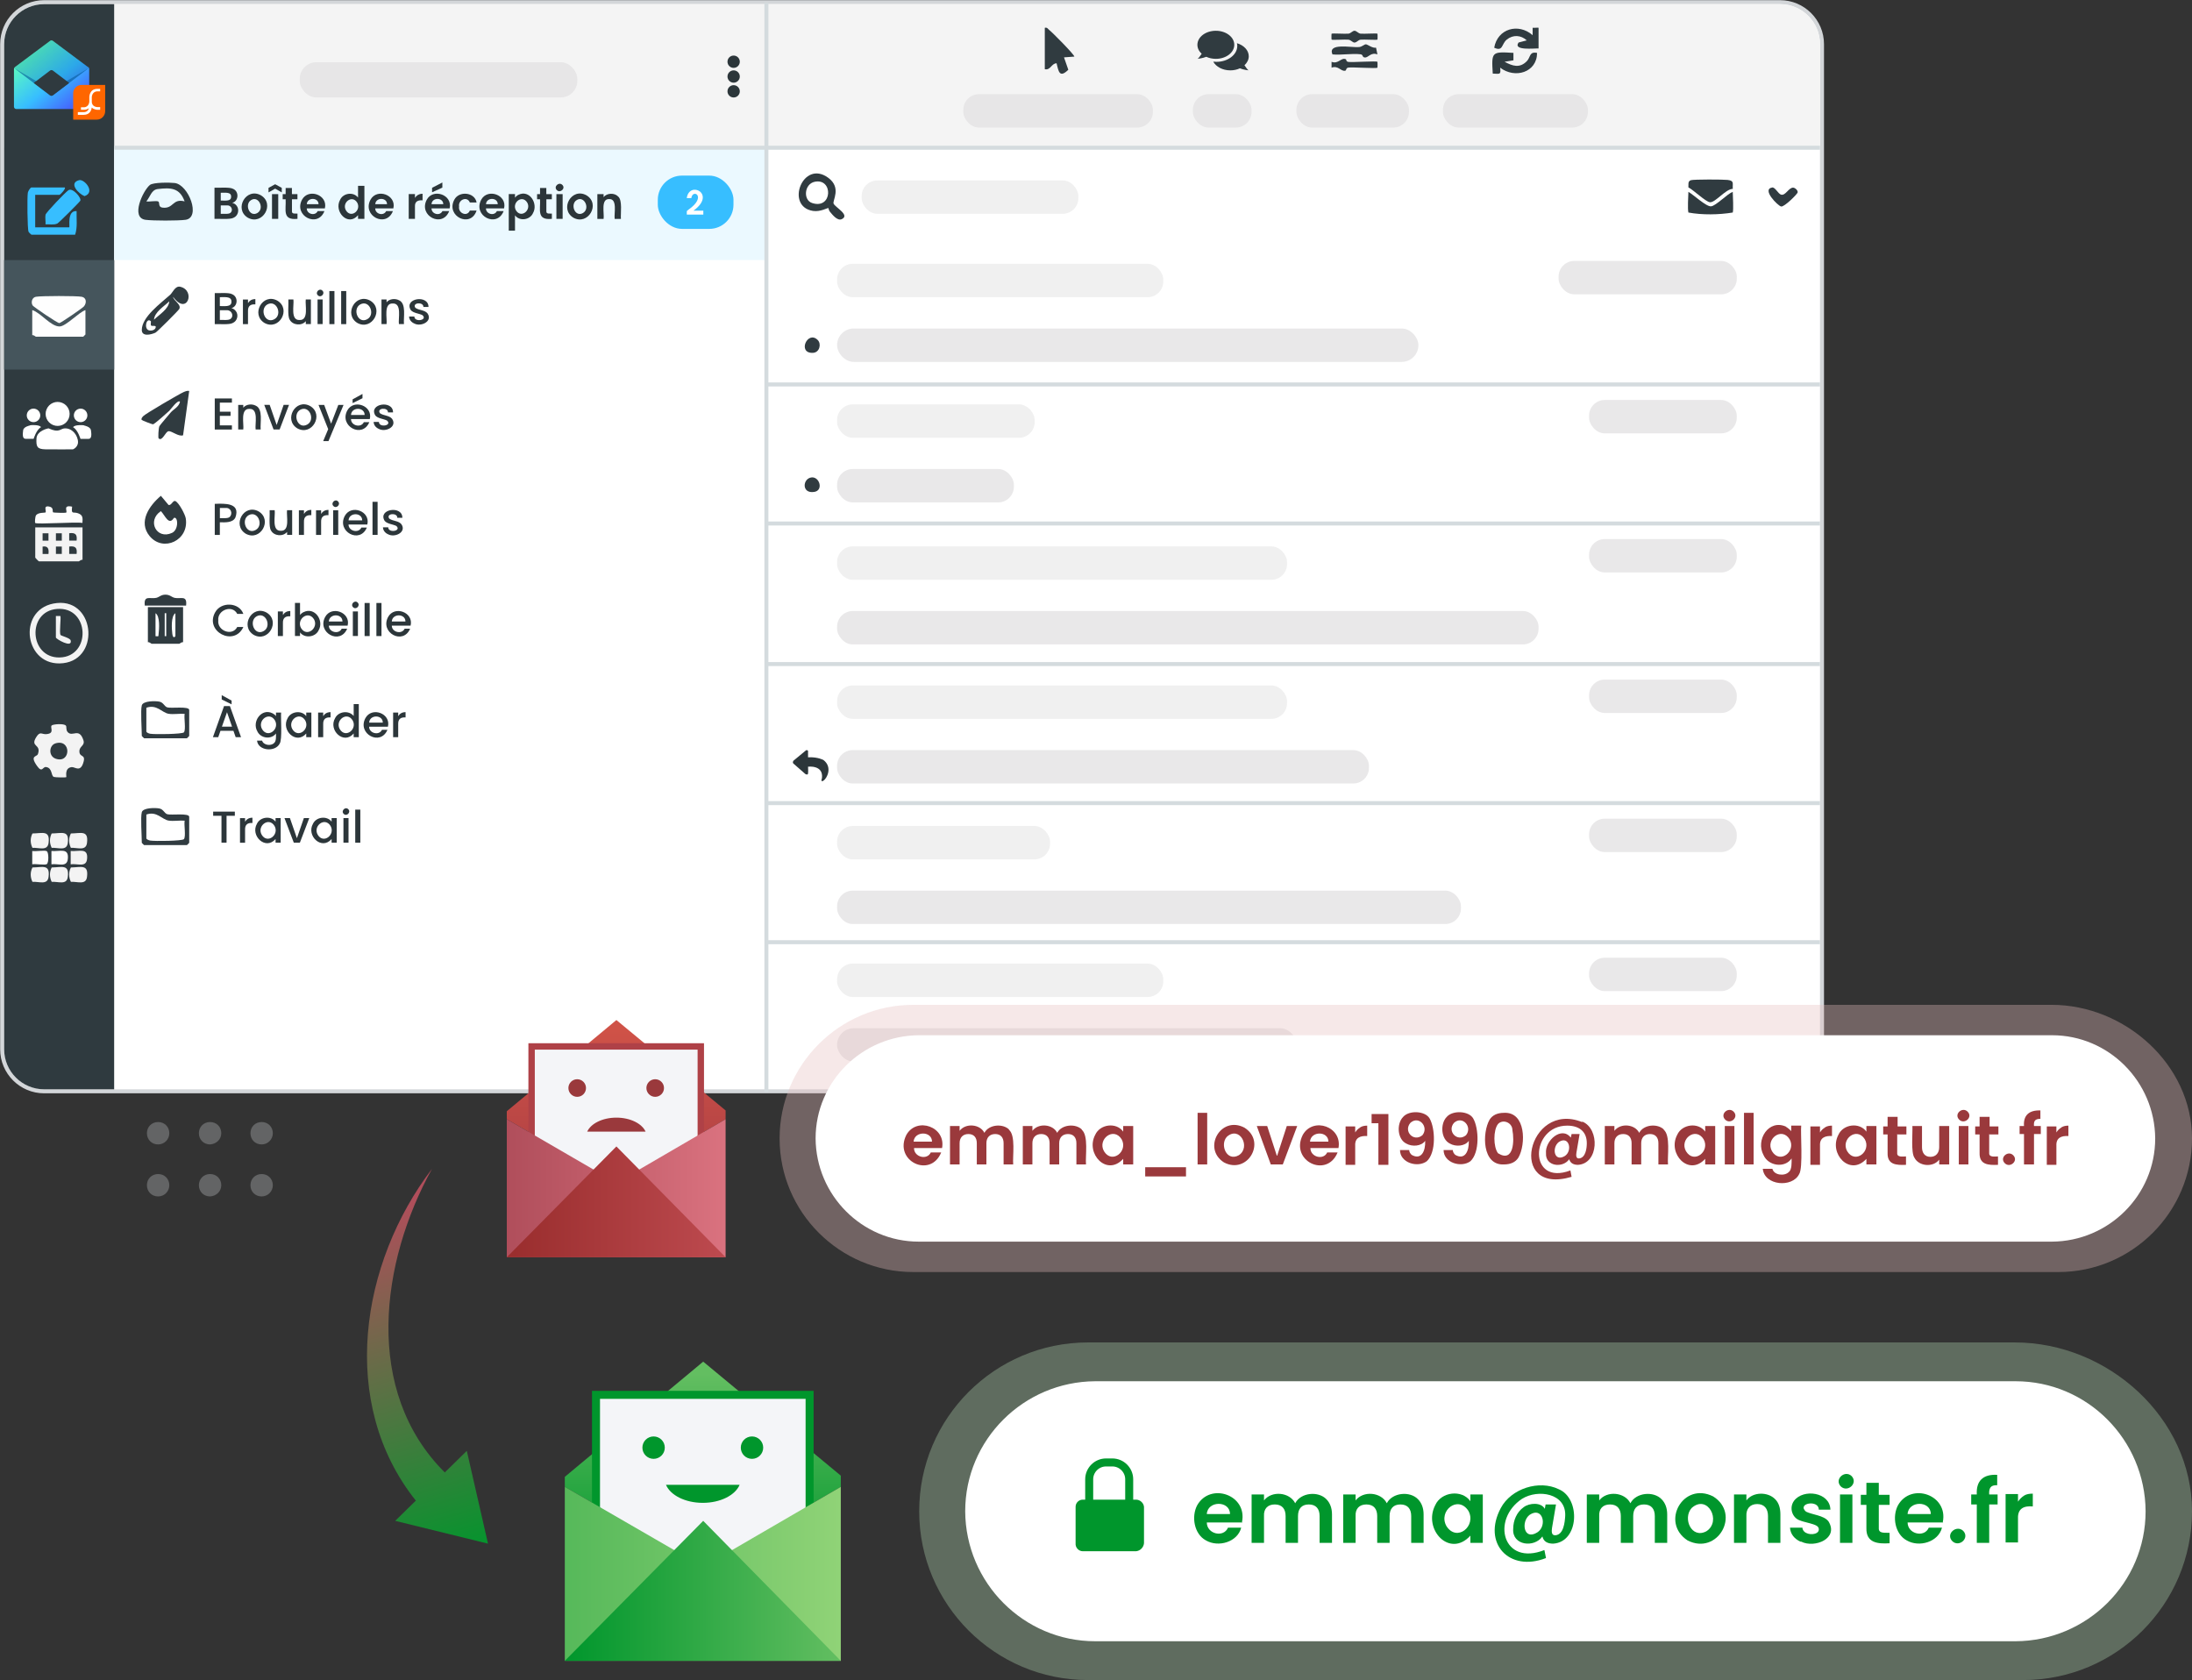 <?xml version="1.0" encoding="UTF-8"?>
<svg id="Calque_1" xmlns="http://www.w3.org/2000/svg" width="548" height="420" xmlns:xlink="http://www.w3.org/1999/xlink" version="1.1" viewBox="0 0 548 420"><rect x="0" y="0" width="548" height="420" fill="#333333" stroke="none"/>
  <!-- Generator: Adobe Illustrator 29.2.1, SVG Export Plug-In . SVG Version: 2.1.0 Build 116)  -->
  <defs>
    <style>
      .st0 {
        fill: #9a393c;
      }

      .st1 {
        fill: #eaeaea;
        opacity: .7;
      }

      .st2 {
        fill: #e5bdbd;
      }

      .st2, .st3, .st4, .st5, .st6 {
        isolation: isolate;
      }

      .st2, .st6 {
        opacity: .35;
      }

      .st7 {
        fill: #d3d6d9;
      }

      .st8 {
        fill: url(#Dégradé_sans_nom_9);
      }

      .st9 {
        fill: url(#Dégradé_sans_nom_6);
      }

      .st10 {
        fill: url(#Dégradé_sans_nom_4);
      }

      .st11 {
        fill: url(#Dégradé_sans_nom_5);
      }

      .st12 {
        fill: url(#Dégradé_sans_nom_2);
      }

      .st13 {
        fill: url(#Dégradé_sans_nom_3);
      }

      .st14 {
        fill: #f4f4f4;
      }

      .st15 {
        fill: #00962c;
      }

      .st16 {
        fill: #fff;
      }

      .st17 {
        fill: #f60;
      }

      .st18 {
        stroke: #af4147;
        stroke-width: 1.6px;
      }

      .st18, .st19 {
        fill: #f4f5f8;
      }

      .st18, .st19, .st20, .st21 {
        stroke-miterlimit: 10;
      }

      .st22 {
        fill: url(#Dégradé_sans_nom);
      }

      .st23 {
        fill: #2c363a;
      }

      .st24 {
        fill: #ebf9ff;
      }

      .st25 {
        fill: #37beff;
      }

      .st19, .st21 {
        stroke: #00962c;
        stroke-width: 2px;
      }

      .st26 {
        opacity: .3;
      }

      .st27 {
        fill: #fefefe;
      }

      .st28 {
        fill: #303b40;
      }

      .st29 {
        fill: url(#Dégradé_sans_nom_12);
      }

      .st30 {
        fill: #45555c;
      }

      .st31 {
        fill: #e3e2e3;
        opacity: .8;
      }

      .st32 {
        fill: #f3f3f3;
      }

      .st4 {
        opacity: .6;
      }

      .st4, .st5 {
        fill: #005493;
      }

      .st5 {
        opacity: .2;
      }

      .st20 {
        stroke: #d4dbde;
      }

      .st20, .st21 {
        fill: none;
      }

      .st6 {
        fill: #b2d8b2;
      }

      .st33 {
        fill: #2f3a3f;
      }
    </style>
    <linearGradient id="Dégradé_sans_nom_9" data-name="Dégradé sans nom 9" x1="6.76" y1="14.68" x2="18.14" y2="28.18" gradientUnits="userSpaceOnUse">
      <stop offset="0" stop-color="#59f7c4"/>
      <stop offset=".5" stop-color="#37beff"/>
      <stop offset="1" stop-color="#4758fd"/>
    </linearGradient>
    <linearGradient id="Dégradé_sans_nom" data-name="Dégradé sans nom" x1="175.7" y1="-948.7" x2="175.7" y2="-899.4" gradientTransform="translate(0 -556) scale(1 -1)" gradientUnits="userSpaceOnUse">
      <stop offset="0" stop-color="#00962c"/>
      <stop offset="1" stop-color="#63be61"/>
    </linearGradient>
    <linearGradient id="Dégradé_sans_nom_2" data-name="Dégradé sans nom 2" x1="141.2" y1="-949.45" x2="210.2" y2="-949.45" gradientTransform="translate(0 -556) scale(1 -1)" gradientUnits="userSpaceOnUse">
      <stop offset="0" stop-color="#56b95a"/>
      <stop offset="1" stop-color="#90d377"/>
    </linearGradient>
    <linearGradient id="Dégradé_sans_nom_3" data-name="Dégradé sans nom 3" x1="141.2" y1="-953.7" x2="210.2" y2="-953.7" gradientTransform="translate(0 -556) scale(1 -1)" gradientUnits="userSpaceOnUse">
      <stop offset="0" stop-color="#00962c"/>
      <stop offset="1" stop-color="#63be61"/>
    </linearGradient>
    <linearGradient id="Dégradé_sans_nom_4" data-name="Dégradé sans nom 4" x1="154.05" y1="-852.4" x2="154.05" y2="-813.4" gradientTransform="translate(0 -556) scale(1 -1)" gradientUnits="userSpaceOnUse">
      <stop offset="0" stop-color="#ac3f44"/>
      <stop offset="1" stop-color="#cf5247"/>
    </linearGradient>
    <linearGradient id="Dégradé_sans_nom_5" data-name="Dégradé sans nom 5" x1="126.7" y1="-853.05" x2="181.4" y2="-853.05" gradientTransform="translate(0 -556) scale(1 -1)" gradientUnits="userSpaceOnUse">
      <stop offset="0" stop-color="#b04e5b"/>
      <stop offset="1" stop-color="#da727f"/>
    </linearGradient>
    <linearGradient id="Dégradé_sans_nom_6" data-name="Dégradé sans nom 6" x1="126.7" y1="-856.45" x2="181.4" y2="-856.45" gradientTransform="translate(0 -556) scale(1 -1)" gradientUnits="userSpaceOnUse">
      <stop offset="0" stop-color="#992d2d"/>
      <stop offset="1" stop-color="#bd4a4f"/>
    </linearGradient>
    <linearGradient id="Dégradé_sans_nom_12" data-name="Dégradé sans nom 12" x1="93.61" y1="302.2" x2="118.89" y2="389.99" gradientUnits="userSpaceOnUse">
      <stop offset="0" stop-color="#b04e5b"/>
      <stop offset="1" stop-color="#00962c"/>
    </linearGradient>
  </defs>
  <g>
    <g>
      <rect class="st16" x=".54" y=".54" width="454.96" height="272.28" rx="10.5" ry="10.5"/>
      <path class="st7" d="M445,1.04c5.52,0,10,4.48,10,10v251.28c0,5.52-4.48,10-10,10H11.04c-5.52,0-10-4.48-10-10V11.04C1.04,5.51,5.51,1.04,11.04,1.04h433.96M445,.04H11.04C4.97.04.04,4.97.04,11.04v251.28c0,6.07,4.93,11,11,11h433.96c6.07,0,11-4.93,11-11V11.04c0-6.07-4.93-11-11-11h0Z"/>
    </g>
    <path class="st14" d="M11.04,1.04h433.96c5.52,0,10,4.48,10,10v25.9H1.04V11.04C1.04,5.52,5.52,1.04,11.04,1.04Z"/>
    <path class="st33" d="M11.04,1.04h17.5v271.28H11.04c-5.52,0-10-4.48-10-10V11.04C1.04,5.52,5.52,1.04,11.04,1.04Z"/>
    <rect class="st30" x="1.04" y="65.02" width="27.5" height="27.37"/>
    <rect class="st24" x="28.54" y="37.1" width="162.92" height="27.92"/>
    <g>
      <path class="st8" d="M22.05,16.77l-.03.02-8.81-6.58c-.2-.15-.48-.15-.68,0l-8.81,6.57c-.15.12-.23.28-.23.46v9.44c0,.31.26.58.58.58h17.65c.31,0,.58-.26.58-.58v-9.44c0-.18-.08-.36-.23-.46Z"/>
      <path class="st5" d="M22.02,16.79l-8.81-6.57c-.2-.15-.48-.15-.69,0l-8.81,6.57c-.07.05-.13.13-.17.21l9.05,5.29c.18.1.4.1.58,0l9.05-5.29c-.03-.08-.1-.15-.17-.21h-.02Z"/>
      <path class="st4" d="M12.56,22.29l-9.11-5.32,9.06,6.86c.2.15.48.15.69,0l9.06-6.86-9.11,5.32c-.18.1-.4.1-.58,0h-.02Z"/>
      <path class="st33" d="M12.5,17.65l-4.07,3.09,4.07,3.09c.21.17.51.17.73,0l4.07-3.09-4.07-3.09c-.21-.17-.51-.17-.73,0Z"/>
      <path class="st17" d="M20.4,21.23c-1.16,0-2.1.94-2.1,2.1v6.58h5.89c1.16,0,2.1-.94,2.1-2.1v-6.58h-5.89Z"/>
      <path class="st16" d="M22.95,24.26s.05-1.42,1.41-1.42h.68v-.63h-.68c-2.03,0-2.03,2.03-2.03,2.03v1.16s-.05,1.42-1.41,1.42h-.68v.63h.68c.58,0,1.01-.17,1.31-.41-.12.4-.41.99-1.31.99h-1.46v.68h1.46c1.62,0,1.95-1.29,2.02-1.82.58.56,1.42.56,1.42.56h.68v-.68h-.68s-1.41,0-1.41-1.36v-1.16h0Z"/>
    </g>
    <line class="st20" x1="28.54" y1="36.93" x2="455" y2="36.93"/>
    <line class="st20" x1="191.6" y1=".68" x2="191.6" y2="273"/>
    <path class="st28" d="M207.1,52.02c-.16-.12-1.98,1-3.85.71-7.06-1.1-2.53-12.98,3.83-8.27,3.37,2.5.98,5.69,1.32,6.45.42.94,4.2,2.87,2.03,3.88-1.06.49-2.27-1.04-2.96-1.87-.29-.34-.33-.89-.37-.92ZM203.68,45.44c-2.63.55-2.94,4.56-.66,5.31,5.14,1.7,5.33-6.28.66-5.31Z"/>
    <path class="st28" d="M433.19,47.22c-1.78.02-4.34,3.45-5.7,3.34-1.06-.09-4.18-3.12-5.39-3.71.06-.64-.22-1.52.61-1.8.69-.23,8.11-.2,9.21-.07,1.71.21,1.18.85,1.28,2.23Z"/>
    <path class="st28" d="M433.19,47.96c.03,1.07.22,4.47,0,5.17-3.49.57-7.61.64-11.09,0-.23-.96-.04-3.95,0-5.17,1.22.67,4.46,3.74,5.67,3.62s4.05-3.11,5.41-3.62Z"/>
    <path class="st28" d="M443.03,46.87c.75-.13,1.52,1.6,2.24,1.79,1.11.29,1.83-1.66,2.95-1.75.51-.04,1.29.68,1.2,1.19-.07.42-3.4,3.72-4.15,3.52-.85-.22-4.89-4.29-2.24-4.74Z"/>
    <path class="st28" d="M204.43,85c.97.97.49,3.15-1.23,3.21-3.94.15-1.3-5.74,1.23-3.21Z"/>
    <path class="st28" d="M202.92,119.35c1.99-.18,2.98,3.24.66,3.62-3.27.53-2.94-3.41-.66-3.62Z"/>
    <path class="st28" d="M45.77,151.77v8.79c-.38-.12-.83.38-.96.38h-6.88c-.13,0-.58-.51-.96-.38v-8.79h8.8ZM38.88,153.3v5.74c.89.05.68.13.77-.57.15-1.2.39-4.45-.77-5.17ZM41.56,159.04v-5.74h-.38v5.74h.38ZM43.85,159.04v-5.74c-1.16.72-.92,3.97-.77,5.17.07.56.3,1.19.77.57Z"/>
    <path class="st28" d="M40.22,123.95l1.92,2.29c.73.18,1.08-1.24,1.71-.97.86.37,2.43,3.32,2.59,4.31.88,5.51-5.64,8.54-9.03,4.44-2.93-3.55-.09-7.62,2.81-10.07ZM40.22,127.78c-3.56,2.36-1.09,7.22,2.78,5.44,1.73-.79,1.53-4.2.47-3.74-1.27,2.01-2.17-.57-3.25-1.71Z"/>
    <path class="st28" d="M42.32,102.7c-.6.56-3.66,3.3-4.07,3.38-.15.03-2.72-.97-2.81-1.09-.23-.31.14-.71.37-.96.47-.54,9.01-5.55,10.07-6,.48-.2.88-.4,1.42-.3l-1.53,11.09c-1.15.4-2.79-1.11-3.64-1.02-.77.08-1.57,2.67-2.48,1.78-.14-.13-.04-2.55.2-3.05.09-.2,2.44-2.96,2.86-3.45.66-.77,2.03-1.36,2.29-2.67-.59-.55-2.32,1.95-2.68,2.29Z"/>
    <path class="st28" d="M42.57,73.67c.58-.53,1.24-2.26,2.46-1.99,3.99.88,1.74,7.39-1.76,2.52.14,1.02,2.12,1.89,1.55,3.04-.19.38-5.57,5.76-5.96,5.93-1.18.52-3.42,1.04-3.41-.7.02-3.26,4.77-6.68,7.11-8.79ZM38.5,79.92c1.3-1.26,3.69-2.67,3.82-4.59-1.3,1.26-3.69,2.67-3.82,4.59ZM37.72,80.32c-1.09-1.11-1.82,1.83-.53,2.25.55.18,1.43.01,1.68-.55.39-.86-.85-.39-1.08-.63s.02-.98-.07-1.07Z"/>
    <path class="st28" d="M35.44,176.35c.33-1.18,3.41-1.14,4.39-.95,1.05.2,1.25,1.22,2,1.44.97.29,5.47-.36,5.47.65v6.5s-.53.57-.57.57h-10.71s-.57-.53-.57-.57c0-1.7-.34-6.43,0-7.65ZM36.59,176.93v5.93c0,.27.64.52.96.57,1.03.19,8.11.12,8.44-.36.52-.74-.02-3.54.17-4.61-1.28-.11-2.75.18-4-.02-1.65-.26-2.98-2.45-5.57-1.51Z"/>
    <path class="st28" d="M46.53,151.39h-10.33c-.32-2.71,1.33-1.59,2.85-1.93.82-.19,1.17-.8,2.31-.8s1.49.61,2.31.8c1.52.34,3.17-.78,2.85,1.93Z"/>
    <path class="st28" d="M37.46,46.25c.83-.69,5-.64,6.21-.5,3.48.41,6.64,8.68,2.69,9.2-1.9.25-8.09.25-9.98,0-3.8-.5-.68-7.24,1.08-8.7ZM46.15,50.34c-1.21-3.37-3.42-3.48-6.72-3.08-1.61.19-1.87,1.95-2.85,3.08.72.16,2.54-.25,3.01.05.39.25-.1,1.36,1,1.51,2.87.38,2.46-2.35,5.56-1.56Z"/>
    <path class="st28" d="M261.2,6.95c.65-.16.74.27,1.11.55.8.61,6.27,6.14,6.28,6.65l-2.59.19,1.08,3.1c-2.15,2.09-2.43.56-2.93-1.62-1.28.01-1.52,1.81-2.95,1.48V6.95Z"/>
    <path class="st28" d="M378.36,13.23v1.85s-2.22.36-2.22.36c1.98,1.06,3.77,1.69,5.57-.15.98-1.01.58-2.47,2.56-2.06-.02,4.9-5.56,6.51-9.23,3.69.23,1.89-.15,1.51-1.85,1.48-.33-5.47-.28-5.51,5.18-5.18Z"/>
    <path class="st28" d="M384.64,12.12c-.98-.07-6.49.61-5-1.49l2.05-.54c-1.46-1.34-3.43-1.46-5-.19-1.35,1.1-.89,3.06-3.14,2.03.82-4.76,6.03-6.26,9.61-3.14v-1.85c.27.05,1.48-.07,1.48,0v5.17Z"/>
    <path class="st28" d="M344.36,13.6c-1.65-.63-2.26.84-3.15.77-.73-.05-.35-.71-1.08-.8-2.13-.26-4.82.25-7.02.03-1.25-2.97,4.68-1.66,6.65-1.83.78-.07,1.36-.75,1.75-.69.47.07,1.6,1.01,2.5.84l.35,1.68Z"/>
    <path class="st28" d="M344.36,8.43c.05.05.05,1.42,0,1.47-.15.15-3.45-.08-4.23.02-.57.07-1.01.72-1.5.72s-.93-.65-1.5-.72c-.79-.1-4.09.14-4.23-.02-.05-.05-.05-1.42,0-1.47.15-.15,3.45.08,4.23-.02.57-.07,1.01-.72,1.5-.72s.93.65,1.5.72c.79.1,4.09-.14,4.23.02Z"/>
    <path class="st28" d="M336.5,14.83c.11.05-.05.56.62.65,1.13.14,6.98-.29,7.23-.03.05.05.05,1.42,0,1.47-.25.26-6.11-.17-7.23-.03-.69.09-.49.69-.77.77-1.1.31-1.77-1.4-3.46-.74v-1.47c1.73.68,2.41-1.21,3.6-.62Z"/>
    <path class="st32" d="M16.49,181.42c.21.32-.06,1.04.43,1.59,1.2,1.36,2.85-1.25,3.93,2.02.46,1.4-1,1.45-1,2.78,0,1.56,1.51.74,1.08,2.5-.73,2.98-2.19,1.37-3,1.46-1.89.22-1.25,2.39-1.36,2.51s-2.78.07-3.1-.05c-.77-.27-.31-2.26-1.97-2.48-.85-.11-.93,1.61-2.27-.31-1.85-2.65-.01-2.18.25-2.93.88-2.55-1.96-1.71-.46-4.17,1.01-1.66,1.36-.73,2.52-.81,2.24-.16.93-1.6,1.36-2.15.27-.34,3.17-.59,3.58.04ZM13.86,185.84c-1.62.5-1.81,3.2.09,3.84,3.83,1.28,3.9-5.07-.09-3.84Z"/>
    <path class="st32" d="M20.63,131.83v8.13c-.36-.12-.8.37-.92.37h-9.98c-.07,0-.92-.86-.92-.92v-7.57h11.83ZM12.12,133.31h-1.47v1.85h1.47v-1.85ZM15.45,133.31h-1.47v1.85h1.47v-1.85ZM19.15,135.15c.19-1.54-.29-2.04-1.85-1.85v1.85s1.85,0,1.85,0ZM12.12,138.48c.14-1.21-.08-2.06-1.47-1.84v1.85s1.47,0,1.47,0ZM15.45,136.63h-1.47v1.85h1.47v-1.85ZM19.15,138.48c.19-1.54-.29-2.04-1.85-1.85v1.85s1.85,0,1.85,0Z"/>
    <path class="st32" d="M14.26,150.75c9.78-.98,10.89,14.93.63,15.1-9.12.15-10.53-14.11-.63-15.1ZM14.26,152.23c-7.6.6-6.93,12.27.62,12.13,8.02-.15,7.54-12.77-.62-12.13Z"/>
    <path class="st25" d="M16.19,46.85c.36.34-1.17,1.85-1.29,1.85h-6.1v8.13h8.5c.25,0-.65-4.23,1.85-4.06-.06,1.97.26,4.01-.37,5.91H7.87c-.06,0-.65-.57-.73-.74-.3-.65-.37-8.76-.18-9.78.08-.41.64-1.3.91-1.3h8.32Z"/>
    <path class="st27" d="M21.36,77.52v6.1s-.52.55-.55.55h-11.83c-.12,0-.56-.49-.92-.37v-6.28c2.13.64,4.63,4.12,6.84,4.09,1.58-.02,4.74-3.5,6.46-4.09Z"/>
    <path class="st27" d="M8.14,76.33c-.43-.74-.17-1.95.84-2.14,1.31-.24,10.16-.25,11.46,0,1.18.23,1.27,1.51.55,2.4-.36.43-5.76,4.14-6.15,4.18-.46.04-6.5-4.08-6.7-4.43Z"/>
    <path class="st25" d="M11.38,56.09c.06-.77-.13-1.66,0-2.4.11-.58,4.96-5.61,5.71-6.13,1.09-.75,3.33,1.95,2.99,2.61-.19.36-5.39,5.56-5.76,5.72-.92.41-2,.13-2.95.19Z"/>
    <path class="st27" d="M8.8,130.72c-.12-.12-.02-1.5.18-1.85.48-.82,2.29-.65,2.39-.75.34-.36-.7-1.79.95-1.48,1.19.23.71,1.2.96,1.44.12.11,3.17.18,3.28.06.34-.37-.91-1.98,1.47-1.48-.25,2.09.24,1.2,1.48,1.65s1.18,1.16,1.1,2.42c-1.5-.32-11.41.42-11.83,0Z"/>
    <path class="st32" d="M8.11,211.95c-.57-1.17-.58-2.42,0-3.59,2.5-.03,4.44-.91,4.03,2.36-.26,2.1-2.35,1.14-4.03,1.23Z"/>
    <path class="st32" d="M8.11,220.45c-.57-1.17-.58-2.42,0-3.59,2.5-.03,4.44-.91,4.03,2.36-.26,2.1-2.35,1.14-4.03,1.23Z"/>
    <path class="st32" d="M17.72,211.95c-.57-1.17-.58-2.42,0-3.59,2.5-.03,4.44-.91,4.03,2.36-.26,2.1-2.35,1.14-4.03,1.23Z"/>
    <path class="st32" d="M12.92,211.95c-.57-1.17-.58-2.42,0-3.59,2.5-.03,4.44-.91,4.03,2.36-.26,2.1-2.35,1.14-4.03,1.23Z"/>
    <path class="st32" d="M12.92,220.45c-.57-1.17-.58-2.42,0-3.59,2.5-.03,4.44-.91,4.03,2.36-.26,2.1-2.35,1.14-4.03,1.23Z"/>
    <path class="st32" d="M17.72,220.45c-.57-1.17-.58-2.42,0-3.59,2.5-.03,4.44-.91,4.03,2.36-.26,2.1-2.35,1.14-4.03,1.23Z"/>
    <path class="st27" d="M12.86,216.07v-3.33c2.12.18,4.43-.95,4.09,2.04-.24,2.16-2.42,1.04-4.09,1.29Z"/>
    <path class="st32" d="M17.67,216.07v-3.33c2.12.18,4.43-.95,4.09,2.04-.24,2.16-2.42,1.04-4.09,1.29Z"/>
    <path class="st27" d="M11.7,212.8c.51.32.51,2.9,0,3.22s-2.82-.12-3.64.05v-3.33c.82.17,3.13-.27,3.64.05Z"/>
    <g>
      <circle class="st16" cx="14.41" cy="103.48" r="3" transform="translate(-86.71 77.19) rotate(-67.5)"/>
      <path class="st16" d="M16.28,107.08c-1.31.04-1.35,1.27-4.16,0,0,0-2.9.53-3,2.54-.1,2.01.11,2.67,2.26,2.71,2.15.04,6.86,0,6.86,0,0,0,1.61-.6,1.2-2.41s-1.84-2.88-3.16-2.83Z"/>
      <path class="st16" d="M10.26,106.79s-.17-.44-1.46-.51c-1.29-.07-1.37.1-1.37.1,0,0-1.51.28-1.64,1.18-.12.9-.25,2.15.61,2.14.86,0,2.01,0,2.01,0,0,0,.66-2.26,1.85-2.92Z"/>
      <circle class="st16" cx="8.38" cy="103.84" r="1.69"/>
      <path class="st16" d="M22.74,107.57c-.12-.9-1.64-1.18-1.64-1.18,0,0-.08-.17-1.37-.1-1.29.07-1.46.51-1.46.51,1.19.66,1.85,2.92,1.85,2.92,0,0,1.15,0,2.01,0,.86,0,.74-1.24.61-2.14Z"/>
      <circle class="st16" cx="20.16" cy="103.84" r="1.69" transform="translate(-23.32 7.41) rotate(-13.28)"/>
    </g>
    <path class="st25" d="M19.78,45.04c1.3-.34,4.19,3.02,1.35,3.99-1.54-.61-4.06-3.29-1.35-3.99Z"/>
    <path class="st32" d="M13.97,154h1.11c.25.24-.31,4.14.06,4.74.14.22,2.38.74,2.53,1.36.48,2.05-3.7-.36-3.7-.74v-5.36Z"/>
    <g>
      <path class="st23" d="M59.13,51.38c.8.99.43,2.59-.77,3.07-.84.47-3.77.2-4.74.27v-7.8c.97.07,3.75-.19,4.58.26,1.62.61,1.52,3.12-.16,3.54.44.08.8.3,1.08.66ZM55.19,50.14c.83-.06,2.63.34,2.59-.97.05-1.31-1.76-.93-2.59-.98v1.95ZM57.65,53.18c.74-.69.12-1.95-.92-1.83,0,0-1.54,0-1.54,0v2.1c.58-.05,2.03.17,2.46-.27Z"/>
      <path class="st23" d="M61.95,54.42c-3.53-2.16-.43-7.64,3.27-5.6,3.6,2.15.42,7.64-3.27,5.6ZM64.35,53.25c1.99-1.23.08-4.8-1.9-2.98-1.19,1.27.04,4.04,1.9,2.98Z"/>
      <path class="st23" d="M68.79,47.16l-1.66.94v-1.14l1.66-.9,1.65.9v1.14l-1.65-.94ZM69.56,48.53v6.19h-1.56v-6.19h1.56Z"/>
      <path class="st23" d="M72.99,49.81v2.99c-.07.78.89.56,1.38.59v1.32c-3.89.4-2.81-2.28-2.96-4.9h-.74v-1.28h.74v-1.53h1.57v1.53h1.38v1.28h-1.38Z"/>
      <path class="st23" d="M81.21,52.09h-4.52c-.01,1.46,2.12,1.99,2.73.68h1.69c-1.68,4.3-7.75,1.2-5.61-2.84,1.6-2.95,6.53-1.23,5.72,2.16ZM79.64,51.04c-.02-1.75-2.84-1.75-2.94,0h2.94Z"/>
      <path class="st23" d="M85.03,49.94c.78-1.71,3.35-2.05,4.48-.55v-2.94h1.59v8.27h-1.59v-.92c-2.49,2.96-6.14-.91-4.48-3.86ZM89.3,50.65c-1.27-2.06-3.92.01-2.82,1.93,1.27,2.11,3.91,0,2.82-1.93Z"/>
      <path class="st23" d="M98.33,52.09h-4.52c-.01,1.46,2.12,1.99,2.73.68h1.69c-1.68,4.3-7.75,1.2-5.61-2.84,1.6-2.95,6.53-1.23,5.72,2.16ZM96.76,51.04c-.02-1.75-2.84-1.75-2.94,0h2.94Z"/>
      <path class="st23" d="M104.53,48.72c.32-.19.69-.28,1.11-.28v1.64c-1.12-.08-1.96.25-1.9,1.55,0,0,0,3.08,0,3.08h-1.56v-6.19h1.56v.96c.2-.33.46-.58.79-.77Z"/>
      <path class="st23" d="M112.4,52.09h-4.52c-.01,1.46,2.12,1.99,2.73.68h1.69c-1.68,4.3-7.75,1.2-5.61-2.84,1.6-2.95,6.53-1.23,5.72,2.16ZM110.82,51.04c-.02-1.75-2.84-1.75-2.94,0h2.94ZM110.59,46.9l-2.57,1.17v-1.12l2.57-1.33v1.27Z"/>
      <path class="st23" d="M113.57,49.94c1.15-2.27,5.11-1.94,5.58.68h-1.69c-.65-1.65-2.96-.71-2.69,1.01-.27,1.7,2.06,2.65,2.69,1h1.69c-1.48,4.5-7.76,1.42-5.58-2.69Z"/>
      <path class="st23" d="M126.01,52.09h-4.52c-.01,1.46,2.12,1.99,2.73.68h1.69c-1.68,4.3-7.75,1.2-5.61-2.84,1.6-2.95,6.53-1.23,5.72,2.16ZM124.44,51.04c-.02-1.75-2.84-1.75-2.94,0h2.94Z"/>
      <path class="st23" d="M129.59,48.71c2.77-1.4,5.02,2.19,3.66,4.57-.77,1.74-3.38,2.09-4.5.55v3.83h-1.56v-9.14h1.56v.89c.2-.28.48-.52.83-.71ZM131.8,50.63c-1.28-2.06-3.91.06-2.81,1.96,1.28,2.09,3.91-.06,2.81-1.96Z"/>
      <path class="st23" d="M136.59,49.81v2.99c-.07.78.89.56,1.38.59v1.32c-3.89.4-2.81-2.28-2.96-4.9h-.74v-1.28h.74v-1.53h1.57v1.53h1.38v1.28h-1.38Z"/>
      <path class="st23" d="M139.21,47.53c-.9-.88.53-2.15,1.37-1.31.9.88-.53,2.15-1.37,1.31ZM140.66,48.53v6.19h-1.56v-6.19h1.56Z"/>
      <path class="st23" d="M143.34,54.42c-3.53-2.16-.43-7.64,3.27-5.6,3.6,2.15.42,7.64-3.27,5.6ZM145.75,53.25c1.99-1.23.08-4.8-1.9-2.98-1.19,1.27.04,4.04,1.9,2.98Z"/>
      <path class="st23" d="M154.55,49.14c1.11.92.56,4.28.68,5.58h-1.56c-.2-1.32.76-5.05-1.37-4.95-2.16-.11-1.19,3.6-1.4,4.95h-1.56v-6.19h1.56v.77c.82-1.1,2.76-1.13,3.65-.16Z"/>
    </g>
    <g>
      <path class="st23" d="M58.91,77.7c.82.99.44,2.56-.76,3.06-.82.47-3.51.21-4.46.27v-7.76c.95.06,3.51-.19,4.32.27,1.6.64,1.49,3.05-.17,3.51.42.07.77.29,1.06.66ZM54.96,76.52c.94-.06,2.95.36,2.9-1.11.04-1.47-1.96-1.06-2.9-1.12v2.22ZM57.7,79.67c.86-.79.13-2.24-1.06-2.11,0,0-1.68,0-1.68,0v2.42c.66-.05,2.25.19,2.74-.31Z"/>
      <path class="st23" d="M62.74,75.03c.31-.17.68-.26,1.1-.26v1.32c-1.18-.08-1.89.38-1.84,1.7,0,0,0,3.24,0,3.24h-1.27v-6.15h1.27v.89c.19-.31.43-.56.74-.73Z"/>
      <path class="st23" d="M66.11,80.73c-3.47-2.14-.45-7.59,3.23-5.57,3.54,2.12.43,7.6-3.23,5.57ZM68.61,79.79c2.08-1.16.52-4.97-1.8-3.67-1.98,1.19-.52,4.98,1.8,3.67Z"/>
      <path class="st23" d="M77.72,74.87v6.15h-1.27v-.73c-1,1.24-3.29,1.04-4.03-.38-.59-.85-.24-4.04-.33-5.05h1.26c.21,1.37-.81,5.24,1.54,5.14,2.36.11,1.35-3.77,1.55-5.14h1.27Z"/>
      <path class="st23" d="M79.46,73.82c-.75-.73.41-1.92,1.15-1.16.75.74-.41,1.92-1.15,1.16ZM80.66,74.87v6.15h-1.27v-6.15h1.27Z"/>
      <path class="st23" d="M83.61,72.76v8.27h-1.27v-8.27h1.27Z"/>
      <path class="st23" d="M86.56,72.76v8.27h-1.27v-8.27h1.27Z"/>
      <path class="st23" d="M89.33,80.73c-3.47-2.14-.45-7.59,3.23-5.57,3.54,2.12.43,7.6-3.23,5.57ZM91.83,79.79c2.08-1.16.52-4.97-1.8-3.67-1.98,1.19-.52,4.98,1.8,3.67Z"/>
      <path class="st23" d="M99.77,75.07c1.88.84,1.05,4.36,1.22,5.95h-1.26c-.21-1.37.81-5.25-1.54-5.15-2.36-.11-1.35,3.78-1.55,5.15h-1.27v-6.15h1.27v.7c.71-.89,2.18-1.02,3.13-.5Z"/>
      <path class="st23" d="M103.54,80.86c-.72-.32-1.24-.94-1.27-1.73h1.32c0,1.51,3.41.93,2.03-.34-.81-.43-2.3-.5-2.93-1.28-1.79-2.97,4.46-3.94,4.43-.77h-1.27c.06-1.35-2.91-1.11-2.01.2.85.65,2.34.52,3.04,1.41,1.37,2.01-1.7,3.43-3.33,2.51Z"/>
    </g>
    <g>
      <path class="st23" d="M54.96,100.64v2.28h2.68v1.04h-2.68v2.38h3.02v1.04h-4.29v-7.77h4.29v1.04h-3.02Z"/>
      <path class="st23" d="M63.95,101.42c1.88.84,1.05,4.36,1.22,5.95h-1.26c-.21-1.37.81-5.25-1.54-5.15-2.36-.11-1.35,3.78-1.55,5.15h-1.27v-6.15h1.27v.7c.71-.89,2.18-1.02,3.13-.5Z"/>
      <path class="st23" d="M69.17,106.23l1.74-5.02h1.35l-2.35,6.15h-1.52l-2.33-6.15h1.36l1.74,5.02Z"/>
      <path class="st23" d="M74.32,107.08c-3.47-2.14-.45-7.59,3.23-5.57,3.54,2.12.43,7.6-3.23,5.57ZM76.82,106.13c2.08-1.16.52-4.97-1.8-3.67-1.98,1.19-.52,4.98,1.8,3.67Z"/>
      <path class="st23" d="M85.89,101.22l-3.77,9.05h-1.32l1.25-2.99-2.42-6.05h1.42l1.73,4.69,1.8-4.69h1.32Z"/>
      <path class="st23" d="M92.45,104.77h-4.7c0,1.67,2.52,2.27,3.21.77h1.37c-1.75,4.16-7.6,1-5.51-2.92,1.59-2.94,6.45-1.2,5.63,2.15ZM91.16,103.74c0-2.05-3.31-2.04-3.41,0h3.41ZM90.62,99.56l-2.47,1.22v-.94l2.47-1.36v1.08Z"/>
      <path class="st23" d="M94.68,107.21c-.72-.32-1.24-.94-1.27-1.73h1.32c0,1.51,3.41.93,2.03-.34-.81-.43-2.3-.5-2.93-1.28-1.79-2.97,4.46-3.94,4.43-.77h-1.27c.06-1.35-2.91-1.11-2.01.2.85.65,2.34.52,3.04,1.41,1.37,2.01-1.7,3.43-3.33,2.51Z"/>
    </g>
    <g>
      <path class="st23" d="M58.84,129.39c-.66,1.33-2.55,1.2-3.88,1.18v3.15h-1.27v-7.76c2.47-.09,6.51-.3,5.15,3.43ZM57.46,129.2c.77-.83.29-2.34-1.08-2.21,0,0-1.41,0-1.41,0v2.54c.64-.04,2.06.16,2.49-.33Z"/>
      <path class="st23" d="M61.43,133.42c-3.47-2.14-.45-7.59,3.23-5.57,3.54,2.12.43,7.6-3.23,5.57ZM63.93,132.48c2.08-1.16.52-4.97-1.8-3.67-1.98,1.19-.52,4.98,1.8,3.67Z"/>
      <path class="st23" d="M73.04,127.56v6.15h-1.27v-.73c-1,1.24-3.29,1.04-4.03-.38-.59-.85-.24-4.04-.33-5.05h1.26c.21,1.37-.81,5.24,1.54,5.14,2.36.11,1.35-3.77,1.55-5.14h1.27Z"/>
      <path class="st23" d="M76.73,127.73c.31-.17.68-.26,1.1-.26v1.32c-1.18-.08-1.89.38-1.84,1.7,0,0,0,3.24,0,3.24h-1.27v-6.15h1.27v.89c.19-.31.43-.56.74-.73Z"/>
      <path class="st23" d="M81.02,127.73c.31-.17.68-.26,1.1-.26v1.32c-1.18-.08-1.89.38-1.84,1.7,0,0,0,3.24,0,3.24h-1.27v-6.15h1.27v.89c.19-.31.43-.56.74-.73Z"/>
      <path class="st23" d="M83.36,126.51c-.75-.73.41-1.92,1.15-1.16.75.74-.41,1.92-1.15,1.16ZM84.56,127.56v6.15h-1.27v-6.15h1.27Z"/>
      <path class="st23" d="M91.83,131.12h-4.7c0,1.67,2.52,2.27,3.21.77h1.37c-1.75,4.16-7.6,1-5.51-2.92,1.59-2.94,6.45-1.2,5.63,2.15ZM90.55,130.09c0-2.05-3.31-2.04-3.41,0h3.41Z"/>
      <path class="st23" d="M94.4,125.45v8.27h-1.27v-8.27h1.27Z"/>
      <path class="st23" d="M97.01,133.56c-.72-.32-1.24-.94-1.27-1.73h1.32c0,1.51,3.41.93,2.03-.34-.81-.43-2.3-.5-2.93-1.28-1.79-2.97,4.46-3.94,4.43-.77h-1.27c.06-1.35-2.91-1.11-2.01.2.85.65,2.34.52,3.04,1.41,1.37,2.01-1.7,3.43-3.33,2.51Z"/>
    </g>
    <g>
      <path class="st23" d="M53.8,153.06c1.45-2.68,5.99-2.54,7.04.41h-1.53c-1.23-2.4-5.02-.97-4.74,1.63-.29,2.6,3.5,4.05,4.74,1.64h1.53c-2.28,5.01-9.76,1.14-7.04-3.69Z"/>
      <path class="st23" d="M63.42,158.71c-3.47-2.14-.45-7.59,3.23-5.57,3.54,2.12.43,7.6-3.23,5.57ZM65.92,157.76c2.08-1.16.52-4.97-1.8-3.67-1.98,1.19-.52,4.98,1.8,3.67Z"/>
      <path class="st23" d="M71.47,153.01c.31-.17.68-.26,1.1-.26v1.32c-1.18-.08-1.89.38-1.84,1.7,0,0,0,3.24,0,3.24h-1.27v-6.15h1.27v.89c.19-.31.43-.56.74-.73Z"/>
      <path class="st23" d="M75.9,153.03c2.77-1.39,5.17,2.08,3.77,4.52-.8,1.77-3.51,2.1-4.66.55v.89h-1.27v-8.27h1.27v3.03c.22-.3.51-.54.89-.73ZM78.49,154.8c-1.47-2.33-4.47.06-3.22,2.23,1.45,2.38,4.47-.07,3.22-2.23Z"/>
      <path class="st23" d="M86.91,156.4h-4.7c0,1.67,2.52,2.27,3.21.77h1.37c-1.75,4.16-7.6,1-5.51-2.92,1.59-2.94,6.45-1.2,5.63,2.15ZM85.62,155.37c0-2.05-3.31-2.04-3.41,0h3.41Z"/>
      <path class="st23" d="M88.27,151.8c-.75-.73.41-1.92,1.15-1.16.75.74-.41,1.92-1.15,1.16ZM89.48,152.85v6.15h-1.27v-6.15h1.27Z"/>
      <path class="st23" d="M92.42,150.74v8.27h-1.27v-8.27h1.27Z"/>
      <path class="st23" d="M95.37,150.74v8.27h-1.27v-8.27h1.27Z"/>
      <path class="st23" d="M102.65,156.4h-4.7c0,1.67,2.52,2.27,3.21.77h1.37c-1.75,4.16-7.6,1-5.51-2.92,1.59-2.94,6.45-1.2,5.63,2.15ZM101.36,155.37c0-2.05-3.31-2.04-3.41,0h3.41Z"/>
    </g>
    <g>
      <path class="st23" d="M58.37,182.7h-3.25l-.56,1.59h-1.33l2.78-7.77h1.47l2.78,7.77h-1.34l-.56-1.59ZM57.9,175.14v.94l-2.47-1.22v-1.08l2.47,1.36ZM58.01,181.66l-1.26-3.61-1.27,3.61h2.54Z"/>
      <path class="st23" d="M68.13,178.31c.37.19.66.43.87.71v-.89h1.28c-.13,1.17.33,6.81-.36,7.77-1.09,2.18-5.4,1.83-5.66-.75h1.26c.34,1.15,2.2,1.42,3,.6.57-.46.48-1.66.47-2.39-1.14,1.58-3.83,1.26-4.65-.52-1.43-2.44,1.04-5.91,3.79-4.52ZM68.73,180.09c-1.44-2.35-4.46.02-3.21,2.2,1.44,2.4,4.46-.02,3.21-2.2Z"/>
      <path class="st23" d="M71.91,179.54c.83-1.74,3.51-2.04,4.65-.51v-.89h1.28v6.15h-1.28v-.92c-2.5,2.9-6.38-.82-4.65-3.83ZM76.3,180.09c-1.44-2.35-4.46.02-3.21,2.2,1.44,2.4,4.46-.02,3.21-2.2Z"/>
      <path class="st23" d="M81.54,178.29c.31-.17.68-.26,1.1-.26v1.32c-1.18-.08-1.89.38-1.84,1.7,0,0,0,3.24,0,3.24h-1.27v-6.15h1.27v.89c.19-.31.43-.56.74-.73Z"/>
      <path class="st23" d="M83.77,179.54c.83-1.73,3.45-2.03,4.65-.55v-2.97h1.28v8.27h-1.28v-.93c-2.47,2.93-6.4-.82-4.65-3.82ZM88.16,180.09c-1.44-2.35-4.46.02-3.21,2.2,1.44,2.4,4.46-.02,3.21-2.2Z"/>
      <path class="st23" d="M96.98,181.68h-4.7c0,1.67,2.52,2.27,3.21.77h1.37c-1.75,4.16-7.6,1-5.51-2.92,1.59-2.94,6.45-1.2,5.63,2.15ZM95.7,180.65c0-2.05-3.31-2.04-3.41,0h3.41Z"/>
      <path class="st23" d="M100.29,178.29c.31-.17.68-.26,1.1-.26v1.32c-1.18-.08-1.89.38-1.84,1.7,0,0,0,3.24,0,3.24h-1.27v-6.15h1.27v.89c.19-.31.43-.56.74-.73Z"/>
    </g>
    <g>
      <path class="st23" d="M58.71,202.9v1.04h-2.07v6.72h-1.27v-6.72h-2.08v-1.04h5.42Z"/>
      <path class="st23" d="M62.01,204.68c.31-.17.68-.26,1.1-.26v1.32c-1.18-.08-1.89.38-1.84,1.7,0,0,0,3.24,0,3.24h-1.27v-6.15h1.27v.89c.19-.31.43-.56.74-.73Z"/>
      <path class="st23" d="M64.24,205.92c.83-1.74,3.51-2.04,4.65-.51v-.89h1.28v6.15h-1.28v-.92c-2.5,2.9-6.38-.82-4.65-3.83ZM68.63,206.48c-1.44-2.35-4.46.02-3.21,2.2,1.44,2.4,4.46-.02,3.21-2.2Z"/>
      <path class="st23" d="M74.23,209.53l1.74-5.02h1.35l-2.35,6.15h-1.52l-2.33-6.15h1.36l1.74,5.02Z"/>
      <path class="st23" d="M78.25,205.92c.83-1.74,3.51-2.04,4.65-.51v-.89h1.28v6.15h-1.28v-.92c-2.5,2.9-6.38-.82-4.65-3.83ZM82.64,206.48c-1.44-2.35-4.46.02-3.21,2.2,1.44,2.4,4.46-.02,3.21-2.2Z"/>
      <path class="st23" d="M85.92,203.46c-.75-.73.41-1.92,1.15-1.16.75.74-.41,1.92-1.15,1.16ZM87.13,204.51v6.15h-1.27v-6.15h1.27Z"/>
      <path class="st23" d="M90.08,202.4v8.27h-1.27v-8.27h1.27Z"/>
    </g>
    <path class="st28" d="M35.44,203.06c.33-1.18,3.41-1.14,4.39-.95,1.05.2,1.25,1.22,2,1.44.97.29,5.47-.36,5.47.65v6.5s-.53.57-.57.57h-10.71s-.57-.53-.57-.57c0-1.7-.34-6.43,0-7.65ZM36.59,203.63v5.93c0,.27.64.52.96.57,1.03.19,8.11.12,8.44-.36.52-.74-.02-3.54.17-4.61-1.28-.11-2.75.18-4-.02-1.65-.26-2.98-2.45-5.57-1.51Z"/>
    <rect class="st25" x="164.45" y="43.9" width="18.92" height="13.32" rx="6.05" ry="6.05"/>
    <path class="st16" d="M172.14,52.4c4.69-3.28,1.01-5.32.69-2.87h-1.14c.61-4.45,7.53-1.07,1.67,3.14h2.47v.97h-4.13v-.87l.43-.37Z"/>
    <rect class="st1" x="215.42" y="45.1" width="54.17" height="8.35" rx="3.92" ry="3.92"/>
    <rect class="st1" x="209.27" y="65.95" width="81.55" height="8.35" rx="3.92" ry="3.92"/>
    <rect class="st31" x="209.27" y="82.12" width="145.33" height="8.35" rx="4.17" ry="4.17"/>
    <rect class="st1" x="209.27" y="136.59" width="112.49" height="8.35" rx="3.92" ry="3.92"/>
    <rect class="st31" x="209.27" y="152.75" width="175.37" height="8.35" rx="3.92" ry="3.92"/>
    <rect class="st1" x="209.27" y="171.36" width="112.49" height="8.35" rx="3.92" ry="3.92"/>
    <rect class="st31" x="209.27" y="187.52" width="132.97" height="8.35" rx="3.92" ry="3.92"/>
    <rect class="st1" x="209.27" y="206.49" width="53.24" height="8.35" rx="3.92" ry="3.92"/>
    <rect class="st31" x="209.27" y="222.65" width="155.97" height="8.35" rx="3.92" ry="3.92"/>
    <rect class="st1" x="209.27" y="240.89" width="81.55" height="8.35" rx="3.92" ry="3.92"/>
    <rect class="st31" x="209.27" y="257.05" width="114.94" height="8.35" rx="4.17" ry="4.17"/>
    <rect class="st1" x="209.27" y="101.09" width="49.4" height="8.35" rx="3.92" ry="3.92"/>
    <rect class="st31" x="209.27" y="117.25" width="44.2" height="8.35" rx="3.92" ry="3.92"/>
    <g>
      <path class="st28" d="M299.35,14.71s1.3-.13,2.22-.51c.7.32,1.51.51,2.39.51,2.55,0,4.61-1.57,4.61-3.51s-2.06-3.51-4.61-3.51-4.61,1.57-4.61,3.51c0,.85.4,1.64,1.07,2.24-.33.5-.85,1.24-1.07,1.27Z"/>
      <path class="st28" d="M311.12,16.31c.66-.61,1.07-1.39,1.07-2.24,0-1.49-1.22-2.76-2.95-3.27.05.22.08.45.08.68,0,2.2-2.34,3.98-5.22,3.98-.27,0-.53-.02-.79-.05.69,1.28,2.34,2.18,4.27,2.18.88,0,1.69-.19,2.39-.51.92.39,2.22.51,2.22.51-.22-.03-.74-.77-1.07-1.27Z"/>
    </g>
    <rect class="st31" x="240.83" y="23.54" width="47.39" height="8.35" rx="3.92" ry="3.92"/>
    <rect class="st31" x="298.22" y="23.54" width="14.66" height="8.35" rx="3.92" ry="3.92"/>
    <rect class="st31" x="324.11" y="23.54" width="28.13" height="8.35" rx="3.92" ry="3.92"/>
    <rect class="st31" x="360.74" y="23.54" width="36.24" height="8.35" rx="3.92" ry="3.92"/>
    <rect class="st31" x="389.65" y="65.23" width="44.55" height="8.35" rx="3.92" ry="3.92"/>
    <rect class="st31" x="397.27" y="99.99" width="36.92" height="8.35" rx="3.92" ry="3.92"/>
    <line class="st20" x1="191.83" y1="96.11" x2="455" y2="96.11"/>
    <rect class="st31" x="397.27" y="134.76" width="36.92" height="8.35" rx="3.92" ry="3.92"/>
    <line class="st20" x1="191.83" y1="130.87" x2="455" y2="130.87"/>
    <rect class="st31" x="397.27" y="169.89" width="36.92" height="8.35" rx="3.92" ry="3.92"/>
    <line class="st20" x1="191.83" y1="166.01" x2="455" y2="166.01"/>
    <rect class="st31" x="397.27" y="204.66" width="36.92" height="8.35" rx="3.92" ry="3.92"/>
    <line class="st20" x1="191.83" y1="200.77" x2="455" y2="200.77"/>
    <rect class="st31" x="397.27" y="239.42" width="36.92" height="8.35" rx="3.92" ry="3.92"/>
    <line class="st20" x1="191.83" y1="235.54" x2="455" y2="235.54"/>
    <path class="st23" d="M202.01,189.31v-1.6s-.23-.35-.55-.1-3.12,2.58-3.12,2.58c0,0-.27.43,0,.68s2.99,2.62,2.99,2.62c0,0,.61.37.68-.12s0-1.7,0-1.7c0,0,3.89-.51,3.48,2.87,0,0-.45,1.15.39.61s2.32-3.34,0-5.14c0,0-1.33-.8-3.87-.7Z"/>
    <rect class="st31" x="74.94" y="15.56" width="69.39" height="8.8" rx="4.14" ry="4.14"/>
    <circle class="st23" cx="183.41" cy="15.43" r="1.54"/>
    <circle class="st23" cx="183.41" cy="19.13" r="1.54"/>
    <circle class="st23" cx="183.41" cy="22.83" r="1.54"/>
  </g>
  <path id="Tracé" class="st6" d="M548,377.8h0c0,23.3-18.9,42.2-42.2,42.2h-233.8c-23.3,0-42.2-18.9-42.2-42.2h0c0-23.3,18.9-42.2,42.2-42.2h231.7c23.3,0,44.3,18.9,44.3,42.2Z"/>
  <path id="Tracé-2" class="st16" d="M536.4,377.8h0c0,17.9-14.6,32.4-32.5,32.5h-230.1c-17.9,0-32.4-14.6-32.5-32.5h0c0-17.9,14.6-32.4,32.5-32.5h230.1c17.9,0,32.4,14.6,32.5,32.5Z"/>
  <g class="st3">
    <path class="st15" d="M310.6,380.6h-8.9c0,2.9,4.2,3.9,5.3,1.3h3.3c-.9,3.6-5.7,5-8.8,3.2-3-1.6-3.7-6-2.2-8.8,3.3-5.8,12.6-2.6,11.2,4.2l.1.1ZM307.5,378.5c0-3.4-5.6-3.4-5.8,0h5.8Z"/>
    <path class="st15" d="M331.6,374.8c.9.9,1.4,2.2,1.4,3.8v7.1h-3.1v-6.7c0-1.8-.9-2.9-2.7-2.9s-2.7,1.1-2.7,2.9v6.7h-3.1v-6.7c0-1.8-.9-2.9-2.7-2.9s-2.8,1.1-2.7,2.9v6.7h-3.1v-12.1h3.1v1.5c1.9-2.5,6.4-2.1,7.8.7,1.4-2.7,5.8-3.1,7.8-1h0Z"/>
    <path class="st15" d="M354.5,374.8c.9.9,1.4,2.2,1.4,3.8v7.1h-3.1v-6.7c0-1.8-.9-2.9-2.7-2.9s-2.7,1.1-2.7,2.9v6.7h-3.1v-6.7c0-1.8-.9-2.9-2.7-2.9s-2.8,1.1-2.7,2.9v6.7h-3.1v-12.1h3.1v1.5c1.9-2.5,6.4-2.1,7.8.7,1.4-2.7,5.8-3.1,7.8-1h0Z"/>
    <path class="st15" d="M358.8,376.3c1.5-3.4,6.7-4,8.8-1v-1.7h3.1v12.1h-3.1v-1.8c-5.2,5.7-11.9-1.6-8.8-7.6ZM367.1,377.7c-2.6-4-7.6,0-5.5,3.8,2.6,4.1,7.6,0,5.5-3.8Z"/>
    <path class="st15" d="M389.7,372.3c5.5,2.3,5.1,13.2-1.4,13.6-1.4,0-2.4-.5-2.7-1.8-2,2.9-7.6,2.3-7.3-1.9,0-2.1.9-4.2,2.6-5.4,1.4-1.1,4.4-1.3,5.3.4l.2-1.1h2.6l-1,5.9c-.1.8-.2,1.9.9,1.8,2-.2,2.3-3.2,2.4-4.8.3-5.7-6.8-6.8-10.8-4.3-7.8,5.2-4.8,16.9,5.6,12.8l.4,2c-9.2,3.6-16-3.7-11.3-12.5,2.6-4.9,9.6-7.1,14.5-4.7h0ZM384.3,383.1c2.6-1.6,1.4-6.6-1.9-4.4-2.2,1.7-1.5,6.5,1.9,4.4Z"/>
    <path class="st15" d="M415.4,374.8c.9.9,1.4,2.2,1.4,3.8v7.1h-3.1v-6.7c0-1.8-.9-2.9-2.7-2.9s-2.7,1.1-2.7,2.9v6.7h-3.1v-6.7c0-1.8-.9-2.9-2.7-2.9s-2.8,1.1-2.7,2.9v6.7h-3.1v-12.1h3.1v1.5c1.9-2.5,6.4-2.1,7.8.7,1.4-2.7,5.8-3.1,7.8-1h0Z"/>
    <path class="st15" d="M421.9,385.1c-6.9-4.5-1.1-14.8,6.4-11,7,4.4,1.1,14.8-6.4,11ZM426.6,382.8c3.9-2.5.3-9.4-3.7-5.8-2.3,2.6,0,7.8,3.7,5.8Z"/>
    <path class="st15" d="M443.8,374.8c.9.9,1.3,2.2,1.3,3.8v7.1h-3.1v-6.7c0-1.8-.9-3-2.7-3s-2.8,1.2-2.7,3v6.7h-3.1v-12.1h3.1v1.5c1.6-2.2,5.4-2.2,7.2-.3h0Z"/>
    <path class="st15" d="M450.1,385.4c-1.5-.7-2.5-1.9-2.6-3.5h3.1c.1,1.6,2.5,2,3.6,1.3.7-.4.7-1.4-.1-1.8-.8-.5-3.2-.9-4.1-1.3-1.9-.6-2.8-3.1-1.5-4.9,2.3-3.1,9-2.2,9.1,2.2h-2.9c0-2.6-5.6-1.6-3.2.5,1.6.8,4.4.9,5.6,2.4,2.7,4.3-3.4,6.8-6.8,5.1h-.2Z"/>
    <path class="st15" d="M460.2,371.6c-1.7-1.8,1-4.2,2.7-2.6,1.7,1.8-1,4.2-2.7,2.6ZM463.1,373.6v12.1h-3.1v-12.1h3.1Z"/>
    <path class="st15" d="M469.7,376.1v5.9c-.1,1.5,1.7,1.1,2.7,1.2v2.6c-3,.2-5.9-.1-5.8-3.8v-5.8h-1.4v-2.5h1.4v-3h3.1v3h2.7v2.5h-2.7v-.1Z"/>
    <path class="st15" d="M485.8,380.6h-8.9c0,2.9,4.2,3.9,5.3,1.3h3.3c-.9,3.6-5.7,5-8.8,3.2-3-1.6-3.7-6-2.2-8.8,3.3-5.8,12.6-2.6,11.2,4.2l.1.1ZM482.7,378.5c0-3.4-5.6-3.4-5.8,0h5.8Z"/>
    <path class="st15" d="M488.1,385.3c-1.8-1.8,1-4.2,2.7-2.6,1.7,1.8-1,4.2-2.7,2.6Z"/>
    <path class="st15" d="M499.4,376.1h-2.1v9.6h-3.1v-9.6h-1.4v-2.5h1.4c-.2-3.4,1.6-5.1,5.1-4.9v2.6c-1.7-.1-2.1.8-2,2.3h2.1v2.5Z"/>
    <path class="st15" d="M506,373.9c.6-.4,1.4-.5,2.2-.5v3.2c-2.2-.2-3.8.5-3.7,3v6h-3.1v-12.1h3.1v1.9c.4-.6.9-1.1,1.5-1.5Z"/>
  </g>
  <path id="Tracé_12240" class="st15" d="M284,387.8h-13.3c-1,0-1.9-.9-1.8-2h0v-9.1c0-1,.8-1.8,1.8-1.8h13.3c1,0,1.9.8,2,1.8v9.1c-.1,1-.9,1.9-2,2Z"/>
  <path id="Tracé_12241" class="st21" d="M278.1,381.1h-1.6c-2.3,0-4.2-1.9-4.2-4.2v-7.1c0-2.3,1.9-4.2,4.2-4.2h1.6c2.3,0,4.2,1.9,4.2,4.2v7.1c0,2.3-1.8,4.2-4.1,4.2h-.1Z"/>
  <path id="Tracé-3" class="st2" d="M548,284.6h0c0,18.4-15,33.4-33.4,33.4H228.3c-18.4,0-33.4-15-33.4-33.4h0c0-18.4,15-33.4,33.4-33.4h284.6c18.4,0,35.1,15,35.1,33.4Z"/>
  <path id="Tracé-4" class="st16" d="M538.8,284.6h0c0,14.2-11.6,25.7-25.8,25.8H229.7c-14.2,0-25.7-11.6-25.8-25.8h0c0-14.2,11.6-25.7,25.8-25.8h283.3c14.2,0,25.7,11.6,25.8,25.8Z"/>
  <g class="st3">
    <path class="st0" d="M235.5,287h-7c0,2.3,3.3,3.1,4.2,1.1h2.6c-2.7,6.6-12,2.1-8.7-4.4,2.6-4.6,10-2,8.9,3.4v-.1ZM233,285.4c0-2.7-4.4-2.7-4.6,0h4.6Z"/>
    <path class="st0" d="M252.2,282.4c1.8,1.4.9,6.7,1.1,8.7h-2.4v-5.3c0-1.4-.7-2.3-2.1-2.3s-2.2.9-2.2,2.3v5.3h-2.4v-5.3c0-1.4-.7-2.3-2.1-2.3s-2.2.9-2.2,2.3v5.3h-2.4v-9.6h2.4v1.2c1.5-2,5.1-1.7,6.2.5,1.1-2.1,4.6-2.4,6.2-.8h-.1Z"/>
    <path class="st0" d="M270.4,282.4c1.8,1.4.9,6.7,1.1,8.7h-2.4v-5.3c0-1.4-.7-2.3-2.1-2.3s-2.2.9-2.2,2.3v5.3h-2.4v-5.3c0-1.4-.7-2.3-2.1-2.3s-2.2.9-2.2,2.3v5.3h-2.4v-9.6h2.4v1.2c1.5-2,5.1-1.7,6.2.5,1.1-2.1,4.6-2.4,6.2-.8h-.1Z"/>
    <path class="st0" d="M273.8,283.7c1.2-2.7,5.3-3.2,7-.8v-1.4h2.5v9.6h-2.5v-1.4c-4.1,4.5-9.5-1.3-7-6h0ZM280.4,284.8c-2-3.2-6.1,0-4.4,3,2,3.3,6.1,0,4.4-3Z"/>
    <path class="st0" d="M296.5,291.8v2.3h-10.2v-2.3h10.2Z"/>
    <path class="st0" d="M301.8,278.2v12.9h-2.4v-12.9h2.4Z"/>
    <path class="st0" d="M306,290.6c-5.5-3.5-.8-11.8,5.1-8.7,5.6,3.5.8,11.8-5.1,8.7ZM309.7,288.8c3.1-2,.2-7.5-3-4.6-1.8,2,0,6.3,3,4.6Z"/>
    <path class="st0" d="M319.3,288.9l2.4-7.4h2.6l-3.6,9.6h-3l-3.5-9.6h2.6l2.4,7.4h.1Z"/>
    <path class="st0" d="M334.6,287h-7c0,2.3,3.3,3.1,4.2,1.1h2.6c-2.7,6.6-12,2.1-8.7-4.4,2.6-4.6,10-2,8.9,3.4v-.1ZM332.1,285.4c0-2.7-4.4-2.7-4.6,0h4.6Z"/>
    <path class="st0" d="M340.1,281.8c.5-.3,1.1-.4,1.7-.4v2.6c-1.7-.1-3.1.4-3,2.4v4.8h-2.4v-9.6h2.4v1.5c.3-.5.7-.9,1.2-1.2l.1-.1Z"/>
    <path class="st0" d="M342.9,280.7v-2.2h4.2v12.7h-2.5v-10.4h-1.7v-.1Z"/>
    <path class="st0" d="M352.9,288.7c2.4,1.4,3.5-.9,3.4-3.5-1,1.4-3.3,1.5-4.7.7-2.3-1.1-2.5-5-.8-6.7,1.5-1.7,5.5-1.5,6.6.4,1.4,2.4,1.7,8.5-.7,10.7-2.3,1.7-6.7.4-6.7-2.8h2.3c0,.5.3.9.6,1.2h0ZM355.6,283.8c1.7-2.1-.9-5-3-3.1-1.8,2.1.8,4.9,3,3.1Z"/>
    <path class="st0" d="M363.8,288.7c2.4,1.4,3.5-.9,3.4-3.5-1,1.4-3.3,1.5-4.7.7-2.3-1.1-2.5-5-.8-6.7,1.5-1.7,5.5-1.5,6.6.4,1.4,2.4,1.7,8.5-.7,10.7-2.3,1.7-6.7.4-6.7-2.8h2.3c0,.5.3.9.6,1.2h0ZM366.5,283.8c1.7-2.1-.9-5-3-3.1-1.8,2.1.8,4.9,3,3.1Z"/>
    <path class="st0" d="M372.4,279.9c.7-1.1,1.9-1.7,3.6-1.7,5.5-.3,5.5,7.9,3.6,11.2-.7,1.1-1.9,1.7-3.6,1.7-5.5.3-5.5-7.9-3.6-11.2ZM378.1,282.4c-.1-1.8-2.4-2.7-3.6-1.4-1.2,1.5-1.2,5.7,0,7.3,4,2.5,4.1-3.3,3.6-5.8v-.1Z"/>
    <path class="st0" d="M395.6,280.4c4.4,1.8,4.1,10.5-1.1,10.8-1.1,0-1.9-.4-2.2-1.4-1.6,2.3-6,1.8-5.8-1.5-.3-3.1,3.9-6.9,6.2-3.9l.2-.9h2l-.8,4.7c-.1.6-.1,1.5.7,1.4,1.6-.2,1.9-2.5,1.9-3.8,0-3-2-4.4-4.9-4.4-9.3,0-9.8,15.2.8,11.2l.3,1.6c-16.3,4.8-11-19.1,2.6-13.7l.1-.1ZM391.2,289c2-1.3,1.1-5.2-1.5-3.5-1.8,1.4-1.2,5.1,1.5,3.5Z"/>
    <path class="st0" d="M415.9,282.4c1.8,1.4.9,6.7,1.1,8.7h-2.4v-5.3c0-1.4-.7-2.3-2.1-2.3s-2.2.9-2.2,2.3v5.3h-2.4v-5.3c0-1.4-.7-2.3-2.1-2.3s-2.2.9-2.2,2.3v5.3h-2.4v-9.6h2.4v1.2c1.5-2,5.1-1.7,6.2.5,1.1-2.1,4.6-2.4,6.2-.8h-.1Z"/>
    <path class="st0" d="M419.3,283.7c1.2-2.7,5.3-3.2,7-.8v-1.4h2.5v9.6h-2.5v-1.4c-4.1,4.5-9.5-1.3-7-6h0ZM425.9,284.8c-2-3.2-6.1,0-4.4,3,2,3.3,6.1,0,4.4-3Z"/>
    <path class="st0" d="M431.3,279.9c-1.4-1.4.8-3.3,2.1-2,1.4,1.4-.8,3.3-2.1,2ZM433.6,281.5v9.6h-2.4v-9.6h2.4Z"/>
    <path class="st0" d="M438.4,278.2v12.9h-2.4v-12.9h2.4Z"/>
    <path class="st0" d="M446.5,281.7c.5.3,1,.7,1.3,1.1v-1.4h2.5c-.2,1.8.5,10.6-.5,12.1-1.7,3.5-8.7,2.9-9.1-1.3h2.4c.4,1.6,3,1.9,4.1.8.8-.6.7-2.4.7-3.4-1.7,2.5-5.8,1.9-7-.8-2.1-3.8,1.3-9.2,5.7-7.1h-.1ZM447.4,284.8c-2-3.2-6.1,0-4.4,3,2,3.3,6.1,0,4.4-3Z"/>
    <path class="st0" d="M456.3,281.8c.5-.3,1.1-.4,1.7-.4v2.6c-1.7-.1-3.1.4-3,2.4v4.8h-2.4v-9.6h2.4v1.5c.3-.5.7-.9,1.2-1.2l.1-.1Z"/>
    <path class="st0" d="M459.6,283.7c1.2-2.7,5.3-3.2,7-.8v-1.4h2.5v9.6h-2.5v-1.4c-4.1,4.5-9.5-1.3-7-6h0ZM466.2,284.8c-2-3.2-6.1,0-4.4,3,2,3.3,6.1,0,4.4-3Z"/>
    <path class="st0" d="M474.3,283.5v4.7c-.1,1.2,1.4.9,2.2.9v2.1c-2.4.1-4.7,0-4.6-3v-4.6h-1.1v-2h1.1v-2.4h2.5v2.4h2.2v2h-2.2l-.1-.1Z"/>
    <path class="st0" d="M487.3,281.5v9.6h-2.5v-1.2c-1.5,2-5.1,1.7-6.2-.5-.9-1.3-.4-6.3-.5-7.9h2.4v5.3c0,1.4.7,2.4,2.1,2.4s2.2-1,2.2-2.4v-5.3h2.5Z"/>
    <path class="st0" d="M489.8,279.9c-1.4-1.4.8-3.3,2.1-2,1.4,1.4-.8,3.3-2.1,2ZM492.1,281.5v9.6h-2.4v-9.6h2.4Z"/>
    <path class="st0" d="M497.3,283.5v4.7c-.1,1.2,1.4.9,2.2.9v2.1c-2.4.1-4.7,0-4.6-3v-4.6h-1.1v-2h1.1v-2.4h2.5v2.4h2.2v2h-2.2l-.1-.1Z"/>
    <path class="st0" d="M501.2,290.8c-1.4-1.4.8-3.3,2.1-2,1.4,1.4-.8,3.3-2.1,2Z"/>
    <path class="st0" d="M510.2,283.5h-1.7v7.6h-2.5v-7.6h-1.1v-2h1.1c-.2-2.7,1.3-4,4.1-3.9v2.1c-1.4,0-1.7.6-1.6,1.8h1.7v2Z"/>
    <path class="st0" d="M515.4,281.8c.5-.3,1.1-.4,1.7-.4v2.6c-1.7-.1-3.1.4-3,2.4v4.8h-2.4v-9.6h2.4v1.5c.3-.5.7-.9,1.2-1.2l.1-.1Z"/>
  </g>
  <g>
    <polygon class="st22" points="141.2 369.2 175.8 340.4 210.2 368.9 210.2 371.7 175.8 391.7 141.2 371.7 141.2 369.2"/>
    <rect class="st19" x="149" y="348.7" width="53.4" height="43"/>
    <polygon class="st12" points="141.2 371.7 141.2 415.2 210.2 415.2 210.2 371.7 175.8 391.7 141.2 371.7"/>
    <polygon class="st13" points="175.8 380.2 141.2 415.2 210.2 415.2 175.8 380.2"/>
    <circle class="st15" cx="163.4" cy="361.9" r="2.8"/>
    <circle class="st15" cx="188" cy="361.9" r="2.8"/>
    <path class="st15" d="M166.5,371.2c1.1,2.6,4.8,4.5,9.2,4.5s8.1-1.9,9.2-4.5h-18.5.1Z"/>
  </g>
  <g>
    <polygon class="st10" points="126.7 277.8 154.1 255 181.4 277.6 181.4 279.8 154.1 295.7 126.7 279.8 126.7 277.8"/>
    <rect class="st18" x="132.9" y="261.6" width="42.3" height="34.1"/>
    <polygon class="st11" points="126.7 279.8 126.7 314.3 181.4 314.3 181.4 279.8 154.1 295.7 126.7 279.8"/>
    <polygon class="st9" points="154.1 286.6 126.7 314.3 181.4 314.3 154.1 286.6"/>
    <circle class="st0" cx="144.3" cy="272" r="2.2"/>
    <circle class="st0" cx="163.8" cy="272" r="2.2"/>
    <path class="st0" d="M161.4,282.9c-.9-2-3.8-3.5-7.3-3.5s-6.4,1.5-7.3,3.5h14.7-.1Z"/>
  </g>
  <path class="st29" d="M98.8,380.2l23.2,5.7-5.3-23.2-5.5,5.4c-20.4-20.3-16.1-52.6-3.2-75.9-17.9,23.5-23.5,58.6-4,83h-.1l-5.1,5Z"/>
  <g class="st26">
    <path class="st7" d="M68.21,283.3c0-1.6-1.2-2.8-2.8-2.8s-2.8,1.2-2.8,2.8,1.2,2.8,2.8,2.8,2.8-1.3,2.8-2.8Z"/>
    <path class="st7" d="M55.32,283.3c0-1.6-1.2-2.8-2.8-2.8s-2.8,1.2-2.8,2.8,1.2,2.8,2.8,2.8c1.6-.1,2.8-1.3,2.8-2.8Z"/>
    <path class="st7" d="M42.33,283.3c0-1.6-1.2-2.8-2.8-2.8s-2.8,1.2-2.8,2.8,1.2,2.8,2.8,2.8,2.8-1.3,2.8-2.8Z"/>
    <path class="st7" d="M68.21,296.3c0-1.6-1.2-2.8-2.8-2.8s-2.8,1.2-2.8,2.8,1.2,2.8,2.8,2.8,2.8-1.3,2.8-2.8Z"/>
    <path class="st7" d="M55.32,296.3c0-1.6-1.2-2.8-2.8-2.8s-2.8,1.2-2.8,2.8,1.2,2.8,2.8,2.8c1.6-.1,2.8-1.3,2.8-2.8Z"/>
    <path class="st7" d="M42.33,296.3c0-1.6-1.2-2.8-2.8-2.8s-2.8,1.2-2.8,2.8,1.2,2.8,2.8,2.8,2.8-1.3,2.8-2.8Z"/>
  </g>
</svg>
